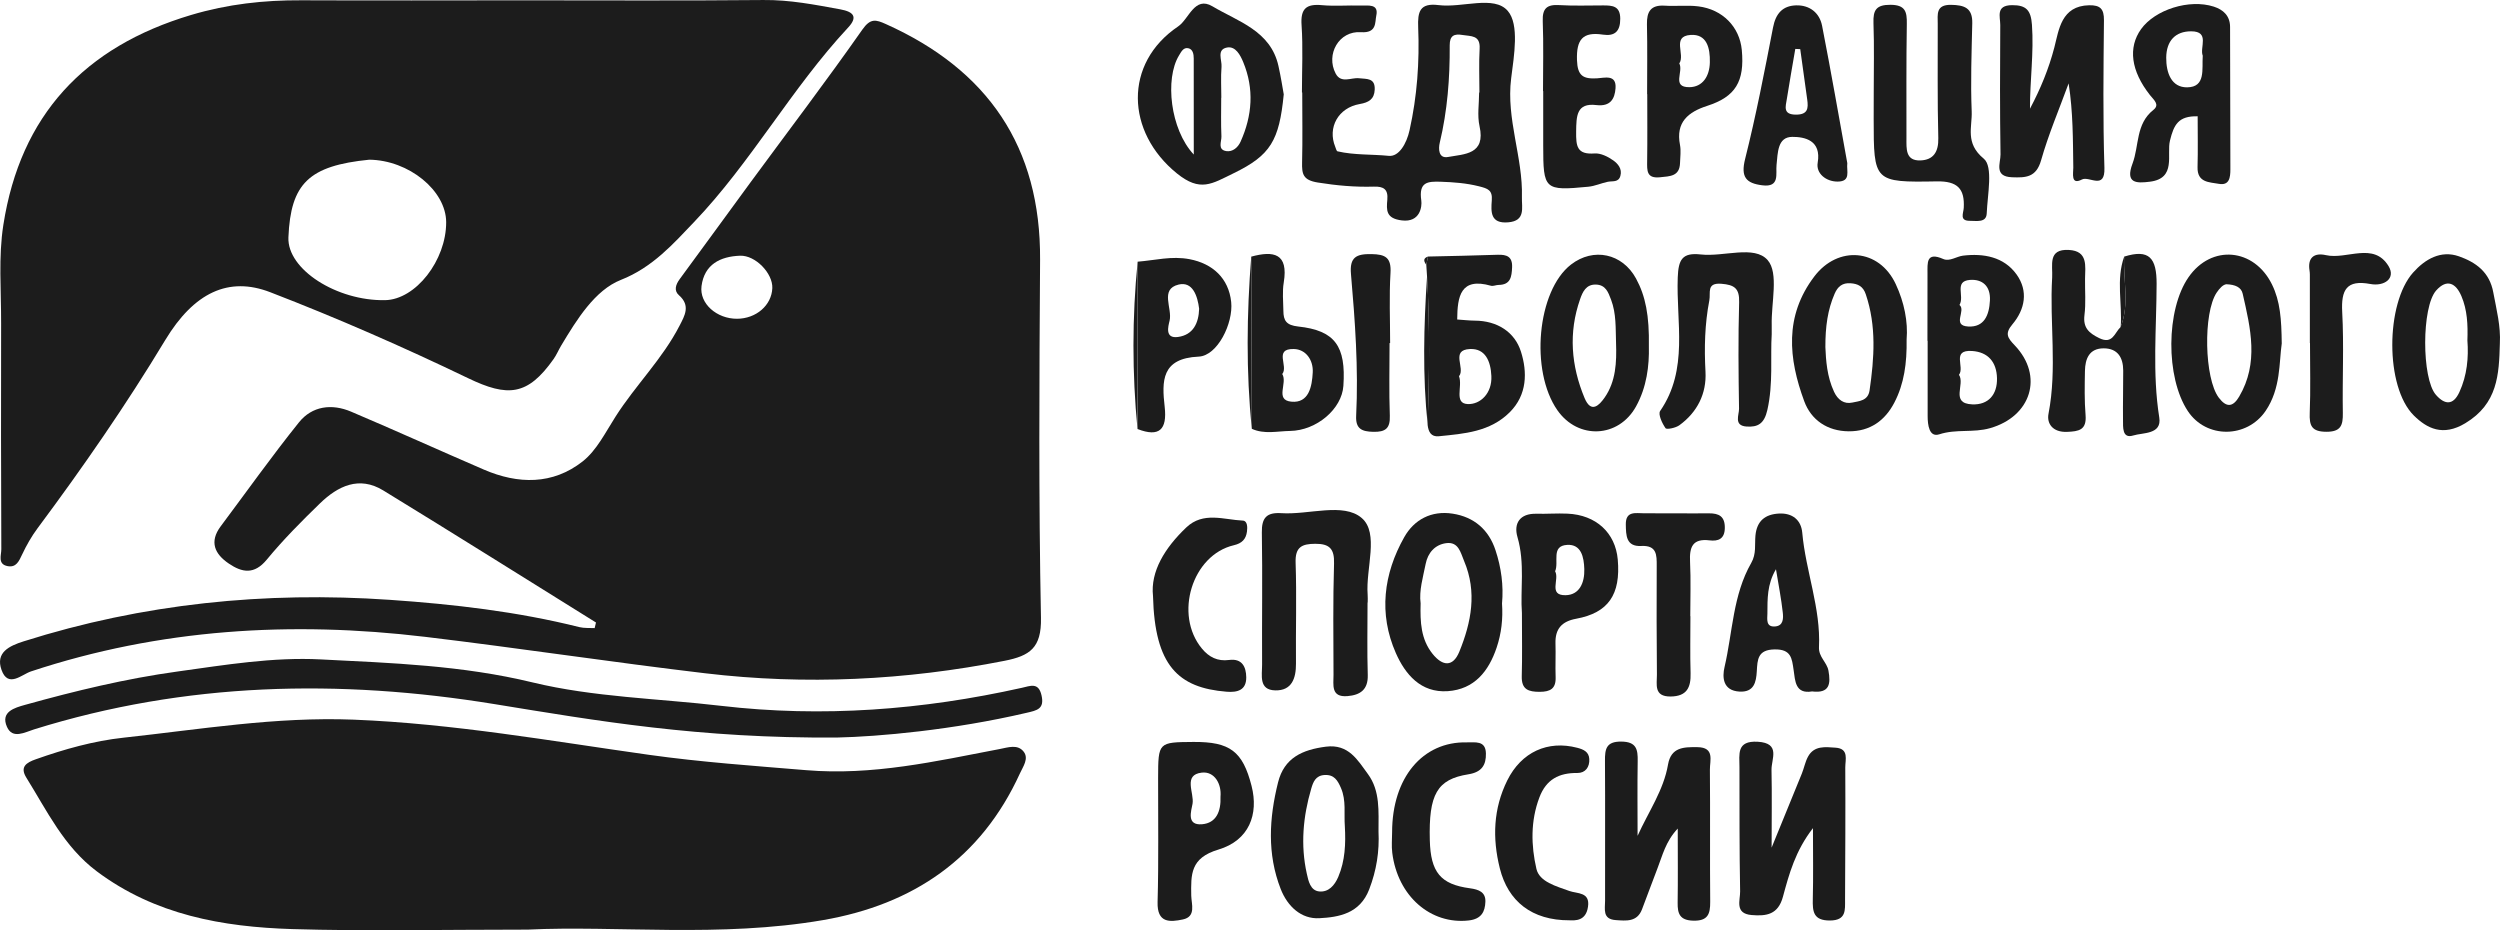 <svg width="172" height="64" viewBox="0 0 172 64" fill="none" xmlns="http://www.w3.org/2000/svg">
<path d="M41.003 42.828C36.125 39.795 31.265 36.737 26.365 33.74C24.71 32.728 23.249 33.436 22.016 34.63C20.74 35.868 19.482 37.134 18.353 38.504C17.488 39.552 16.655 39.394 15.74 38.772C14.772 38.117 14.386 37.281 15.183 36.211C16.97 33.822 18.699 31.387 20.565 29.062C21.473 27.928 22.827 27.757 24.156 28.322C27.215 29.62 30.239 30.993 33.291 32.309C35.649 33.325 38.029 33.364 40.088 31.744C41.053 30.983 41.66 29.738 42.35 28.662C43.722 26.505 45.581 24.692 46.757 22.399C47.103 21.727 47.525 21.026 46.714 20.314C46.353 20 46.481 19.588 46.764 19.202C48.393 16.995 50.002 14.771 51.624 12.561C54.197 9.06 56.831 5.601 59.325 2.043C59.89 1.234 60.262 1.349 60.948 1.656C67.949 4.8 71.608 10.089 71.558 17.875C71.505 26.09 71.454 34.305 71.619 42.516C71.658 44.584 70.847 45.12 69.114 45.463C62.288 46.808 55.419 47.141 48.522 46.322C42.089 45.56 35.682 44.584 29.253 43.815C20.057 42.717 10.991 43.26 2.132 46.193C1.492 46.404 0.552 47.362 0.102 46.082C-0.316 44.895 0.627 44.441 1.621 44.126C9.833 41.526 18.245 40.678 26.815 41.268C31.207 41.572 35.578 42.073 39.863 43.146C40.199 43.228 40.563 43.196 40.913 43.214C40.938 43.089 40.971 42.96 41.003 42.828ZM50.702 21.931C52.024 21.927 53.089 21.005 53.136 19.821C53.175 18.802 51.974 17.557 50.92 17.593C49.548 17.643 48.461 18.194 48.265 19.678C48.107 20.894 49.319 21.934 50.702 21.931Z" fill="#1C1C1C"/>
<path d="M35.918 0.022C41.453 0.022 46.989 0.054 52.525 0.001C54.333 -0.017 56.063 0.323 57.817 0.644C58.739 0.813 59.025 1.17 58.357 1.889C54.451 6.08 51.674 11.18 47.739 15.29C46.364 16.727 44.913 18.394 42.718 19.256C40.932 19.96 39.684 21.981 38.609 23.776C38.426 24.08 38.291 24.416 38.087 24.703C36.3 27.231 34.942 27.338 32.19 26.012C27.737 23.869 23.199 21.881 18.589 20.103C15.723 18.998 13.342 20.132 11.366 23.401C8.668 27.875 5.705 32.152 2.589 36.337C2.175 36.894 1.821 37.513 1.524 38.146C1.306 38.608 1.117 39.058 0.531 38.951C-0.184 38.819 0.095 38.196 0.091 37.781C0.07 32.599 0.063 27.421 0.077 22.242C0.084 19.982 -0.116 17.682 0.231 15.468C1.41 7.929 5.798 3.223 13.146 1.031C15.68 0.276 18.16 0.008 20.74 0.019C25.8 0.04 30.861 0.026 35.918 0.022ZM25.407 10.987C21.255 11.402 19.997 12.618 19.843 16.33C19.75 18.537 23.177 20.715 26.497 20.651C28.599 20.611 30.704 17.915 30.697 15.283C30.686 13.104 28.123 11.02 25.407 10.987Z" fill="#1C1C1C"/>
<path d="M36.31 63.957C30.217 63.957 25.157 64.075 20.107 63.921C15.315 63.774 10.665 62.948 6.659 59.948C4.397 58.252 3.236 55.788 1.81 53.499C1.352 52.759 1.813 52.466 2.467 52.237C4.429 51.543 6.448 50.974 8.496 50.753C13.757 50.184 18.974 49.301 24.328 49.512C31.186 49.784 37.897 50.982 44.659 51.933C48.247 52.437 51.86 52.688 55.469 52.988C60.036 53.371 64.378 52.377 68.767 51.536C69.36 51.422 70.011 51.185 70.425 51.711C70.8 52.187 70.389 52.734 70.171 53.21C67.505 59.046 62.842 62.226 56.631 63.302C49.544 64.525 42.389 63.663 36.31 63.957Z" fill="#1C1C1C"/>
<path d="M57.61 50.742C48.093 50.814 41.063 49.591 34.041 48.446C23.331 46.697 12.767 46.933 2.346 50.181C1.702 50.381 0.863 50.874 0.48 50.009C0.016 48.965 1.016 48.693 1.728 48.493C5.183 47.531 8.636 46.694 12.231 46.197C15.515 45.742 18.771 45.199 22.062 45.367C26.94 45.614 31.8 45.778 36.632 46.948C40.842 47.967 45.277 48.053 49.612 48.561C56.581 49.376 63.467 48.847 70.296 47.323C70.893 47.191 71.451 46.919 71.658 47.845C71.869 48.782 71.347 48.875 70.622 49.043C65.561 50.227 60.429 50.681 57.61 50.742Z" fill="#1C1C1C"/>
<path d="M89.573 6.363C89.573 4.818 89.652 3.269 89.548 1.732C89.469 0.598 89.866 0.255 90.945 0.355C91.828 0.437 92.729 0.355 93.618 0.383C94.108 0.398 94.876 0.23 94.687 1.084C94.591 1.521 94.741 2.293 93.636 2.214C92.114 2.107 91.203 3.745 91.892 5.058C92.268 5.769 92.957 5.322 93.497 5.383C94.044 5.444 94.616 5.354 94.58 6.17C94.551 6.828 94.162 7.053 93.551 7.157C92.075 7.411 91.317 8.773 91.867 10.107C91.91 10.215 91.95 10.394 92.021 10.411C93.179 10.68 94.383 10.605 95.555 10.723C96.242 10.79 96.774 9.889 96.978 8.959C97.499 6.617 97.668 4.26 97.571 1.882C97.528 0.812 97.675 0.187 98.972 0.351C100.602 0.559 102.792 -0.35 103.736 0.752C104.54 1.685 104.165 3.827 103.968 5.39C103.614 8.198 104.786 10.819 104.708 13.569C104.686 14.285 104.983 15.2 103.757 15.297C102.535 15.397 102.574 14.578 102.635 13.784C102.689 13.083 102.374 12.972 101.745 12.815C100.873 12.597 100.023 12.536 99.14 12.504C98.207 12.471 97.6 12.518 97.785 13.798C97.843 14.199 97.714 15.322 96.442 15.164C95.345 15.028 95.384 14.46 95.448 13.738C95.513 13.015 95.184 12.818 94.519 12.84C93.225 12.879 91.957 12.765 90.663 12.557C89.644 12.393 89.566 11.978 89.584 11.173C89.623 9.571 89.594 7.965 89.594 6.359C89.598 6.363 89.584 6.363 89.573 6.363ZM101.763 6.367C101.77 6.367 101.777 6.367 101.784 6.367C101.784 5.358 101.742 4.342 101.799 3.337C101.849 2.404 101.198 2.504 100.63 2.408C100.048 2.307 99.737 2.447 99.74 3.112C99.755 5.372 99.583 7.615 99.054 9.825C98.961 10.215 98.954 10.923 99.622 10.801C100.752 10.594 102.228 10.637 101.792 8.68C101.627 7.944 101.763 7.139 101.763 6.367Z" fill="#1C1C1C"/>
<path d="M88.322 6.492C88.008 9.668 87.425 10.68 84.87 11.921C83.373 12.647 82.583 13.233 80.971 11.931C77.458 9.085 77.29 4.357 81.057 1.817C81.8 1.317 82.186 -0.296 83.412 0.433C85.174 1.485 87.422 2.111 87.958 4.543C88.126 5.294 88.244 6.055 88.322 6.492ZM84.027 6.724C84.023 6.724 84.023 6.724 84.019 6.724C84.019 7.611 83.994 8.498 84.034 9.385C84.048 9.739 83.748 10.3 84.373 10.397C84.802 10.461 85.17 10.15 85.349 9.753C86.16 7.954 86.296 6.109 85.531 4.267C85.338 3.806 85.013 3.159 84.42 3.269C83.683 3.409 84.08 4.135 84.041 4.596C83.984 5.301 84.027 6.012 84.027 6.724ZM82.132 10.633C82.132 8.123 82.136 6.077 82.129 4.028C82.129 3.724 82.072 3.38 81.743 3.316C81.414 3.252 81.268 3.566 81.11 3.824C80.145 5.412 80.499 8.891 82.132 10.633Z" fill="#1C1C1C"/>
<path d="M112.666 57.505C113.42 55.839 114.46 54.361 114.76 52.602C114.968 51.4 115.847 51.393 116.78 51.404C117.991 51.418 117.634 52.327 117.641 52.949C117.669 55.982 117.634 59.011 117.662 62.044C117.669 62.895 117.498 63.37 116.487 63.342C115.568 63.313 115.411 62.862 115.422 62.104C115.447 60.498 115.429 58.896 115.429 57.004C114.582 57.909 114.378 58.868 114.035 59.74C113.667 60.681 113.331 61.632 112.966 62.573C112.627 63.445 111.876 63.352 111.158 63.302C110.229 63.238 110.433 62.53 110.429 61.972C110.422 58.764 110.443 55.552 110.422 52.344C110.415 51.529 110.504 51.01 111.548 51.021C112.588 51.032 112.688 51.558 112.673 52.369C112.645 54.083 112.666 55.796 112.666 57.505Z" fill="#1C1C1C"/>
<path d="M128.913 6.406C128.913 4.8 128.952 3.191 128.895 1.585C128.863 0.695 129.081 0.326 130.063 0.33C131.089 0.337 131.203 0.802 131.189 1.646C131.146 4.264 131.168 6.885 131.164 9.503C131.164 10.226 131.086 11.077 132.129 11.037C133.012 11.005 133.38 10.454 133.355 9.5C133.287 6.882 133.323 4.26 133.316 1.642C133.316 0.995 133.169 0.319 134.23 0.333C135.145 0.348 135.717 0.541 135.692 1.599C135.646 3.624 135.571 5.648 135.653 7.668C135.696 8.748 135.181 9.846 136.482 10.916C137.143 11.459 136.739 13.391 136.686 14.689C136.657 15.336 135.992 15.19 135.535 15.193C134.784 15.2 135.088 14.664 135.106 14.303C135.181 12.979 134.67 12.454 133.248 12.479C128.913 12.557 128.913 12.5 128.909 8.191C128.916 7.597 128.916 7.003 128.913 6.406Z" fill="#1C1C1C"/>
<path d="M139.663 7.479C140.388 6.109 140.956 4.739 141.342 3.252C141.65 2.064 141.81 0.398 143.737 0.362C144.498 0.348 144.759 0.612 144.752 1.392C144.719 4.775 144.677 8.166 144.784 11.545C144.834 13.104 143.733 12.089 143.236 12.35C142.45 12.761 142.647 11.91 142.643 11.531C142.615 9.632 142.632 7.733 142.321 5.737C141.678 7.5 140.938 9.231 140.427 11.03C140.091 12.21 139.373 12.232 138.43 12.196C137.165 12.15 137.643 11.213 137.636 10.63C137.59 7.661 137.597 4.689 137.618 1.721C137.622 1.159 137.283 0.362 138.43 0.355C139.416 0.348 139.727 0.716 139.798 1.703C139.938 3.638 139.655 5.537 139.663 7.479Z" fill="#1C1C1C"/>
<path d="M121.887 58.317C122.613 56.543 123.292 54.883 123.967 53.221C124.121 52.841 124.196 52.419 124.389 52.062C124.81 51.282 125.586 51.393 126.286 51.44C127.23 51.504 126.951 52.276 126.955 52.802C126.972 55.831 126.955 58.864 126.94 61.893C126.937 62.601 127.037 63.324 125.904 63.331C124.753 63.338 124.7 62.712 124.721 61.847C124.76 60.32 124.732 58.792 124.732 56.976C123.52 58.535 123.091 60.13 122.666 61.697C122.334 62.927 121.53 63.041 120.511 62.955C119.325 62.855 119.732 61.932 119.721 61.325C119.668 58.474 119.679 55.62 119.675 52.77C119.675 51.897 119.457 50.946 120.933 51.032C122.537 51.128 121.862 52.223 121.88 52.974C121.916 54.698 121.887 56.418 121.887 58.317Z" fill="#1C1C1C"/>
<path d="M132.608 23.447C132.608 21.902 132.605 20.357 132.612 18.809C132.615 18.097 132.505 17.296 133.702 17.822C134.131 18.008 134.613 17.643 135.053 17.589C136.461 17.421 137.862 17.661 138.741 18.884C139.559 20.025 139.323 21.284 138.451 22.317C137.912 22.957 138.126 23.251 138.612 23.759C140.631 25.876 139.738 28.658 136.911 29.459C135.757 29.788 134.584 29.502 133.423 29.881C132.726 30.107 132.622 29.238 132.622 28.622C132.626 26.898 132.622 25.175 132.622 23.451C132.615 23.447 132.612 23.447 132.608 23.447ZM134.777 25.786C135.221 26.437 134.145 27.757 135.692 27.821C136.793 27.868 137.422 27.152 137.393 26.015C137.365 24.917 136.786 24.22 135.678 24.148C134.231 24.052 135.196 25.257 134.777 25.786ZM134.813 20.98C135.285 21.369 134.263 22.403 135.414 22.464C136.514 22.525 136.857 21.684 136.907 20.676C136.961 19.66 136.364 19.192 135.524 19.259C134.42 19.352 135.178 20.368 134.813 20.98Z" fill="#1C1C1C"/>
<path d="M94.087 41.451C94.087 43.114 94.051 44.78 94.102 46.443C94.13 47.459 93.573 47.82 92.711 47.892C91.546 47.992 91.75 47.108 91.746 46.433C91.739 43.876 91.704 41.322 91.782 38.768C91.814 37.753 91.464 37.409 90.492 37.413C89.574 37.417 89.102 37.628 89.138 38.708C89.216 41.022 89.141 43.343 89.163 45.66C89.17 46.679 88.87 47.523 87.74 47.498C86.582 47.473 86.836 46.45 86.832 45.724C86.815 42.695 86.865 39.663 86.815 36.633C86.797 35.618 87.151 35.242 88.151 35.306C90.038 35.432 92.422 34.556 93.683 35.636C94.902 36.68 93.955 39.105 94.094 40.914C94.109 41.093 94.098 41.272 94.098 41.451C94.091 41.451 94.091 41.451 94.087 41.451Z" fill="#1C1C1C"/>
<path d="M146.145 17.654C147.868 17.117 148.379 17.747 148.375 19.528C148.368 22.593 148.072 25.661 148.558 28.73C148.743 29.903 147.428 29.756 146.771 29.96C145.992 30.203 146.07 29.384 146.063 28.884C146.049 27.753 146.081 26.623 146.077 25.493C146.074 24.61 145.706 23.97 144.741 23.966C143.74 23.962 143.458 24.681 143.444 25.529C143.426 26.537 143.404 27.553 143.487 28.558C143.569 29.584 143.036 29.681 142.204 29.713C141.235 29.749 140.803 29.148 140.938 28.462C141.542 25.339 141.003 22.206 141.189 19.088C141.239 18.255 140.867 17.117 142.336 17.196C143.665 17.267 143.465 18.297 143.451 19.181C143.44 20.014 143.515 20.855 143.411 21.677C143.304 22.55 143.712 22.911 144.423 23.261C145.352 23.719 145.481 22.89 145.895 22.503C146.531 20.915 146.063 19.27 146.145 17.654Z" fill="#1C1C1C"/>
<path d="M151.199 8.001C149.866 7.969 149.562 8.584 149.294 9.671C149.054 10.637 149.748 12.268 147.921 12.5C146.999 12.618 146.199 12.629 146.717 11.255C147.182 10.022 146.928 8.53 148.154 7.561C148.611 7.196 148.182 6.878 147.918 6.542C146.603 4.875 146.403 3.269 147.303 2.007C148.265 0.662 150.623 -0.085 152.306 0.455C152.96 0.666 153.425 1.084 153.429 1.85C153.436 5.115 153.443 8.384 153.45 11.649C153.45 12.2 153.389 12.783 152.65 12.647C152.013 12.529 151.163 12.575 151.191 11.502C151.224 10.333 151.199 9.163 151.199 8.001ZM151.549 3.831C151.32 3.277 152.067 2.154 150.748 2.154C149.665 2.154 149.047 2.812 149.036 3.963C149.029 5.015 149.394 6.023 150.48 6.009C151.77 5.991 151.484 4.757 151.549 3.831Z" fill="#1C1C1C"/>
<path d="M156.984 23.633C156.795 24.935 156.927 26.72 155.876 28.268C154.583 30.171 151.785 30.189 150.523 28.283C148.986 25.965 149.015 21.298 150.577 19.063C152.153 16.802 155.076 17.067 156.309 19.564C156.881 20.726 156.963 21.956 156.984 23.633ZM153.168 19.556C152.946 19.585 152.717 19.817 152.506 20.132C151.567 21.538 151.659 26.047 152.653 27.36C153.175 28.05 153.621 28.022 154.054 27.288C155.419 24.974 154.84 22.585 154.297 20.207C154.197 19.764 153.789 19.578 153.168 19.556Z" fill="#1C1C1C"/>
<path d="M171.99 23.637C171.933 25.776 171.844 27.775 169.61 29.119C168.07 30.046 166.976 29.477 166.072 28.587C164.082 26.62 164.128 20.876 166.019 18.755C166.844 17.829 167.93 17.196 169.178 17.636C170.318 18.04 171.29 18.701 171.544 20.146C171.758 21.305 172.058 22.439 171.99 23.637ZM169.757 23.422C169.796 22.328 169.746 21.316 169.346 20.375C168.967 19.481 168.349 19.156 167.609 19.985C166.601 21.116 166.608 26.037 167.587 27.16C168.184 27.846 168.774 27.918 169.206 26.977C169.739 25.822 169.846 24.592 169.757 23.422Z" fill="#1C1C1C"/>
<path d="M131.175 23.361C131.2 24.985 131.004 26.405 130.335 27.692C129.692 28.933 128.663 29.684 127.194 29.674C125.711 29.663 124.603 28.887 124.131 27.603C123.052 24.678 122.748 21.752 124.828 19.016C126.451 16.881 129.285 17.096 130.428 19.549C131.011 20.794 131.279 22.142 131.175 23.361ZM125.586 23.884C125.625 24.788 125.693 25.904 126.183 26.956C126.444 27.514 126.876 27.821 127.441 27.696C127.905 27.592 128.523 27.582 128.627 26.856C128.949 24.635 129.106 22.432 128.366 20.247C128.18 19.696 127.827 19.524 127.316 19.488C126.765 19.449 126.44 19.706 126.226 20.2C125.743 21.309 125.582 22.471 125.586 23.884Z" fill="#1C1C1C"/>
<path d="M98.246 17.65C99.844 17.611 101.441 17.586 103.035 17.528C103.664 17.507 104.065 17.65 104.032 18.394C104.004 19.034 103.936 19.596 103.103 19.603C102.928 19.603 102.735 19.703 102.578 19.66C100.484 19.063 100.269 20.386 100.255 21.981C100.652 22.006 101.059 22.056 101.466 22.06C103.007 22.067 104.215 22.839 104.643 24.198C105.083 25.593 105.079 27.156 103.872 28.361C102.517 29.713 100.745 29.838 98.99 30.014C98.45 30.067 98.279 29.702 98.222 29.248C98.336 25.833 98.379 22.417 98.179 18.998C98.161 18.741 98.143 18.48 98.129 18.222C98.168 18.033 98.207 17.84 98.246 17.65ZM100.38 25.883C100.644 26.584 100.008 27.757 100.98 27.8C101.845 27.835 102.664 27.063 102.606 25.865C102.56 24.853 102.192 23.97 101.145 24.012C99.751 24.07 100.841 25.336 100.38 25.883Z" fill="#1C1C1C"/>
<path d="M121.894 23C121.794 24.552 122.008 26.38 121.594 28.207C121.379 29.152 120.943 29.402 120.154 29.345C119.264 29.28 119.653 28.544 119.646 28.118C119.607 25.679 119.582 23.233 119.653 20.794C119.682 19.832 119.317 19.596 118.438 19.524C117.384 19.438 117.706 20.136 117.602 20.665C117.288 22.296 117.248 23.927 117.338 25.586C117.416 27.074 116.777 28.358 115.544 29.255C115.29 29.441 114.668 29.57 114.589 29.459C114.354 29.127 114.064 28.497 114.218 28.276C116.194 25.407 115.311 22.171 115.429 19.084C115.476 17.858 115.737 17.364 117.012 17.507C118.588 17.686 120.7 16.845 121.615 17.897C122.394 18.791 121.851 20.837 121.894 22.375C121.894 22.489 121.894 22.61 121.894 23Z" fill="#1C1C1C"/>
<path d="M113.442 23.826C113.474 25.16 113.296 26.634 112.559 27.964C111.355 30.139 108.571 30.26 107.149 28.225C105.248 25.504 105.762 19.996 108.085 18.201C109.633 17.006 111.62 17.435 112.559 19.163C113.213 20.364 113.478 21.713 113.442 23.826ZM111.184 23.598C111.148 22.596 111.209 21.584 110.84 20.615C110.644 20.096 110.465 19.596 109.797 19.578C109.118 19.56 108.882 20.089 108.711 20.583C107.903 22.889 108.092 25.164 109.021 27.392C109.479 28.483 110.047 27.853 110.394 27.36C111.176 26.24 111.23 24.921 111.184 23.598Z" fill="#1C1C1C"/>
<path d="M103.339 41.522C103.411 42.577 103.296 43.582 102.971 44.548C102.424 46.179 101.441 47.423 99.608 47.552C97.75 47.681 96.678 46.39 96.034 44.931C94.841 42.223 95.184 39.487 96.613 36.955C97.289 35.757 98.468 35.113 99.937 35.339C101.434 35.568 102.435 36.462 102.892 37.86C103.285 39.044 103.453 40.292 103.339 41.522ZM97.739 41.512C97.703 42.806 97.757 43.979 98.557 44.981C99.258 45.857 99.969 45.893 100.401 44.838C101.227 42.817 101.634 40.732 100.73 38.597C100.484 38.014 100.348 37.252 99.49 37.37C98.718 37.477 98.236 38.039 98.086 38.794C97.903 39.72 97.621 40.639 97.739 41.512Z" fill="#1C1C1C"/>
<path d="M94.841 57.201C94.909 58.578 94.705 59.883 94.198 61.196C93.558 62.855 92.121 63.102 90.77 63.173C89.534 63.242 88.583 62.369 88.112 61.164C87.168 58.746 87.318 56.285 87.929 53.832C88.351 52.133 89.612 51.579 91.224 51.371C92.786 51.171 93.408 52.301 94.108 53.249C94.97 54.411 94.837 55.838 94.841 57.201ZM92.525 56.847C92.457 55.971 92.629 55.077 92.261 54.222C92.035 53.696 91.793 53.278 91.121 53.321C90.51 53.36 90.345 53.807 90.213 54.258C89.648 56.182 89.47 58.142 89.909 60.112C90.016 60.595 90.149 61.275 90.767 61.332C91.403 61.392 91.821 60.917 92.071 60.334C92.547 59.215 92.593 58.038 92.525 56.847Z" fill="#1C1C1C"/>
<path d="M124.671 47.57C123.506 47.767 123.509 46.833 123.402 46.107C123.284 45.295 123.238 44.659 122.094 44.68C120.926 44.698 120.915 45.374 120.868 46.179C120.825 46.933 120.679 47.638 119.675 47.581C118.531 47.516 118.481 46.601 118.649 45.889C119.207 43.489 119.221 40.936 120.486 38.729C120.847 38.1 120.715 37.47 120.775 36.841C120.872 35.832 121.447 35.382 122.398 35.332C123.316 35.285 123.917 35.775 123.995 36.648C124.231 39.298 125.275 41.834 125.146 44.526C125.114 45.202 125.689 45.556 125.797 46.139C125.964 47.051 125.879 47.72 124.671 47.57ZM122.187 39.162C121.565 40.213 121.605 41.225 121.597 42.22C121.594 42.581 121.472 43.16 122.137 43.099C122.705 43.05 122.698 42.531 122.655 42.141C122.552 41.211 122.373 40.288 122.187 39.162Z" fill="#1C1C1C"/>
<path d="M127.094 11.223C127.026 11.763 127.372 12.489 126.429 12.493C125.628 12.496 124.932 11.931 125.057 11.198C125.325 9.643 124.153 9.414 123.309 9.417C122.287 9.421 122.316 10.512 122.226 11.348C122.162 11.956 122.469 12.901 121.254 12.75C120.132 12.611 119.75 12.189 120.064 10.937C120.815 7.947 121.401 4.911 121.987 1.882C122.169 0.934 122.644 0.398 123.566 0.369C124.503 0.34 125.185 0.88 125.36 1.775C125.975 4.918 126.522 8.073 127.094 11.223ZM123.856 3.38C123.742 3.377 123.631 3.37 123.516 3.366C123.32 4.514 123.116 5.658 122.934 6.81C122.855 7.318 122.641 7.887 123.566 7.887C124.381 7.887 124.421 7.454 124.338 6.857C124.178 5.698 124.017 4.539 123.856 3.38Z" fill="#1C1C1C"/>
<path d="M104.708 42.173C104.587 40.603 104.93 38.768 104.401 36.948C104.129 36.018 104.558 35.317 105.702 35.346C106.413 35.364 107.131 35.306 107.842 35.339C109.808 35.425 111.141 36.655 111.302 38.497C111.512 40.907 110.655 42.162 108.439 42.57C107.453 42.752 106.988 43.264 107.017 44.269C107.042 45.041 106.999 45.817 107.027 46.586C107.056 47.38 106.663 47.595 105.934 47.598C105.166 47.598 104.676 47.448 104.697 46.533C104.737 45.163 104.708 43.797 104.708 42.173ZM106.992 39.305C107.31 39.852 106.506 40.964 107.703 40.95C108.664 40.939 109.029 40.095 109 39.151C108.975 38.325 108.789 37.434 107.824 37.488C106.688 37.552 107.274 38.672 106.992 39.305Z" fill="#1C1C1C"/>
<path d="M106.159 6.267C106.159 4.661 106.202 3.055 106.141 1.453C106.109 0.577 106.427 0.301 107.27 0.351C108.278 0.412 109.289 0.373 110.301 0.373C110.933 0.373 111.473 0.405 111.473 1.292C111.476 2.164 111.087 2.504 110.283 2.383C108.878 2.168 108.453 2.73 108.496 4.131C108.532 5.222 108.921 5.44 109.865 5.39C110.383 5.365 111.226 5.086 111.148 6.081C111.094 6.782 110.812 7.347 109.829 7.229C108.46 7.064 108.453 7.983 108.439 9.049C108.428 10.047 108.482 10.648 109.704 10.558C110.126 10.526 110.626 10.776 110.994 11.037C111.301 11.256 111.619 11.61 111.484 12.096C111.355 12.568 110.948 12.439 110.615 12.507C110.165 12.6 109.729 12.804 109.275 12.847C106.252 13.137 106.173 13.055 106.173 10.011C106.173 8.763 106.173 7.515 106.173 6.267C106.173 6.267 106.166 6.267 106.159 6.267Z" fill="#1C1C1C"/>
<path d="M82.101 51.046C84.624 51.028 85.499 51.69 86.107 54.068C86.607 56.024 85.943 57.82 83.82 58.453C81.886 59.032 81.936 60.162 81.958 61.625C81.969 62.197 82.308 63.066 81.379 63.259C80.486 63.445 79.603 63.517 79.642 62.065C79.721 59.218 79.671 56.368 79.678 53.521C79.685 51.064 79.689 51.064 82.101 51.046ZM83.97 54.809C84.052 53.936 83.559 53.056 82.683 53.156C81.372 53.306 82.176 54.558 82.047 55.298C81.962 55.785 81.6 56.804 82.705 56.708C83.67 56.625 84.013 55.835 83.97 54.809Z" fill="#1C1C1C"/>
<path d="M113.321 6.477C113.321 4.875 113.346 3.273 113.31 1.674C113.292 0.798 113.574 0.33 114.529 0.39C115.297 0.441 116.076 0.344 116.837 0.437C118.52 0.644 119.685 1.853 119.836 3.438C120.039 5.612 119.4 6.656 117.459 7.282C116.151 7.704 115.279 8.405 115.583 9.968C115.661 10.368 115.597 10.798 115.586 11.213C115.558 12.142 114.89 12.124 114.211 12.196C113.281 12.293 113.317 11.742 113.324 11.102C113.346 9.56 113.331 8.019 113.331 6.474C113.328 6.477 113.324 6.477 113.321 6.477ZM115.536 4.364C115.84 4.925 114.99 6.009 116.226 5.998C117.141 5.991 117.62 5.247 117.638 4.285C117.659 3.305 117.434 2.325 116.308 2.404C114.993 2.497 115.958 3.749 115.536 4.364Z" fill="#1C1C1C"/>
<path d="M86.085 17.657C87.629 17.235 88.651 17.428 88.323 19.427C88.215 20.064 88.29 20.733 88.297 21.387C88.301 22.06 88.498 22.375 89.316 22.464C91.85 22.736 92.611 23.819 92.425 26.548C92.318 28.136 90.588 29.62 88.755 29.649C87.876 29.663 86.979 29.892 86.125 29.502C86.11 25.554 86.1 21.605 86.085 17.657ZM88.219 25.733C88.605 26.355 87.686 27.521 88.841 27.635C90.063 27.757 90.267 26.57 90.317 25.622C90.363 24.771 89.841 24.023 89.005 24.012C87.615 23.987 88.662 25.196 88.219 25.733Z" fill="#1C1C1C"/>
<path d="M78.269 18.004C79.456 17.911 80.607 17.596 81.843 17.832C83.433 18.137 84.534 19.145 84.706 20.779C84.859 22.246 83.759 24.477 82.472 24.535C79.895 24.649 79.928 26.215 80.131 28C80.306 29.545 79.77 30.103 78.262 29.517C78.262 25.679 78.266 21.842 78.269 18.004ZM82.501 21.244C82.394 20.364 82.054 19.345 81.089 19.578C79.774 19.896 80.675 21.216 80.467 22.067C80.374 22.453 80.124 23.315 81.053 23.183C82.093 23.036 82.469 22.231 82.501 21.244Z" fill="#1C1C1C"/>
<path d="M95.777 57.255C95.78 53.51 97.871 51.007 100.916 51.075C101.481 51.089 102.21 50.921 102.231 51.833C102.249 52.627 101.949 53.124 101.03 53.271C98.861 53.614 98.289 54.655 98.371 57.809C98.429 60.005 99.1 60.842 101.134 61.114C101.741 61.196 102.22 61.378 102.195 62.04C102.17 62.723 101.924 63.227 101.052 63.327C98.439 63.624 96.159 61.664 95.788 58.675C95.727 58.209 95.777 57.727 95.777 57.255Z" fill="#1C1C1C"/>
<path d="M107.988 63.317C105.38 63.327 103.754 62.001 103.189 59.747C102.667 57.662 102.739 55.635 103.7 53.693C104.672 51.736 106.491 50.917 108.514 51.447C108.957 51.561 109.314 51.729 109.343 52.219C109.375 52.773 109.075 53.188 108.524 53.181C107.256 53.167 106.377 53.625 105.909 54.866C105.294 56.489 105.337 58.177 105.705 59.776C105.912 60.674 107.077 60.974 107.974 61.3C108.521 61.496 109.407 61.357 109.254 62.387C109.111 63.388 108.353 63.327 107.988 63.317Z" fill="#1C1C1C"/>
<path d="M79.327 41.011C79.141 39.319 80.139 37.696 81.615 36.29C82.787 35.178 84.191 35.757 85.51 35.818C85.824 35.832 85.832 36.276 85.792 36.569C85.724 37.091 85.449 37.381 84.895 37.51C82.018 38.178 80.757 42.281 82.69 44.62C83.176 45.21 83.769 45.514 84.566 45.406C85.449 45.288 85.735 45.875 85.742 46.601C85.749 47.488 85.135 47.649 84.395 47.591C81.05 47.323 79.449 45.789 79.327 41.011Z" fill="#1C1C1C"/>
<path d="M116.301 42.395C116.301 43.7 116.273 45.006 116.312 46.311C116.341 47.298 116.058 47.906 114.94 47.92C113.76 47.931 114.003 47.08 113.996 46.422C113.971 43.929 113.971 41.436 113.982 38.944C113.986 38.182 113.996 37.506 112.913 37.563C111.87 37.617 111.87 36.83 111.856 36.09C111.838 35.124 112.552 35.317 113.114 35.314C114.597 35.303 116.08 35.332 117.563 35.317C118.274 35.31 118.681 35.532 118.667 36.333C118.656 37.084 118.21 37.252 117.616 37.177C116.434 37.034 116.226 37.653 116.276 38.658C116.337 39.902 116.291 41.15 116.291 42.395C116.294 42.395 116.298 42.395 116.301 42.395Z" fill="#1C1C1C"/>
<path d="M158.918 23.601C158.918 22.117 158.918 20.633 158.918 19.148C158.918 18.97 158.925 18.791 158.896 18.616C158.75 17.711 159.229 17.375 160.018 17.553C161.466 17.882 163.299 16.616 164.332 18.308C164.846 19.152 164.042 19.721 163.074 19.538C161.448 19.234 161.062 19.935 161.144 21.466C161.269 23.773 161.148 26.094 161.187 28.408C161.201 29.259 161.058 29.713 160.04 29.706C159.039 29.699 158.875 29.284 158.91 28.411C158.975 26.813 158.928 25.207 158.928 23.605C158.925 23.601 158.921 23.601 158.918 23.601Z" fill="#1C1C1C"/>
<path d="M95.602 23.605C95.602 25.271 95.559 26.938 95.62 28.601C95.652 29.481 95.316 29.727 94.483 29.71C93.69 29.692 93.257 29.502 93.304 28.605C93.465 25.346 93.229 22.096 92.947 18.855C92.843 17.686 93.322 17.464 94.358 17.482C95.32 17.496 95.731 17.725 95.666 18.787C95.57 20.39 95.641 21.999 95.641 23.605C95.627 23.605 95.613 23.605 95.602 23.605Z" fill="#1C1C1C"/>
<path d="M86.085 17.657C86.1 21.605 86.114 25.554 86.125 29.499C85.724 25.554 85.775 21.605 86.085 17.657Z" fill="#1C1C1C"/>
<path d="M78.269 18.004C78.266 21.842 78.262 25.679 78.258 29.516C77.89 25.679 77.887 21.842 78.269 18.004Z" fill="#1C1C1C"/>
<path d="M98.182 18.995C98.382 22.41 98.339 25.826 98.225 29.245C97.864 25.829 97.957 22.414 98.182 18.995Z" fill="#1C1C1C"/>
<path d="M146.145 17.654C146.063 19.27 146.531 20.915 145.902 22.503C146.027 20.89 145.57 19.245 146.145 17.654Z" fill="#1C1C1C"/>
<path d="M98.129 18.222C98.168 18.033 98.207 17.84 98.246 17.65C97.886 17.772 97.961 17.986 98.129 18.222Z" fill="#1C1C1C"/>
</svg>
